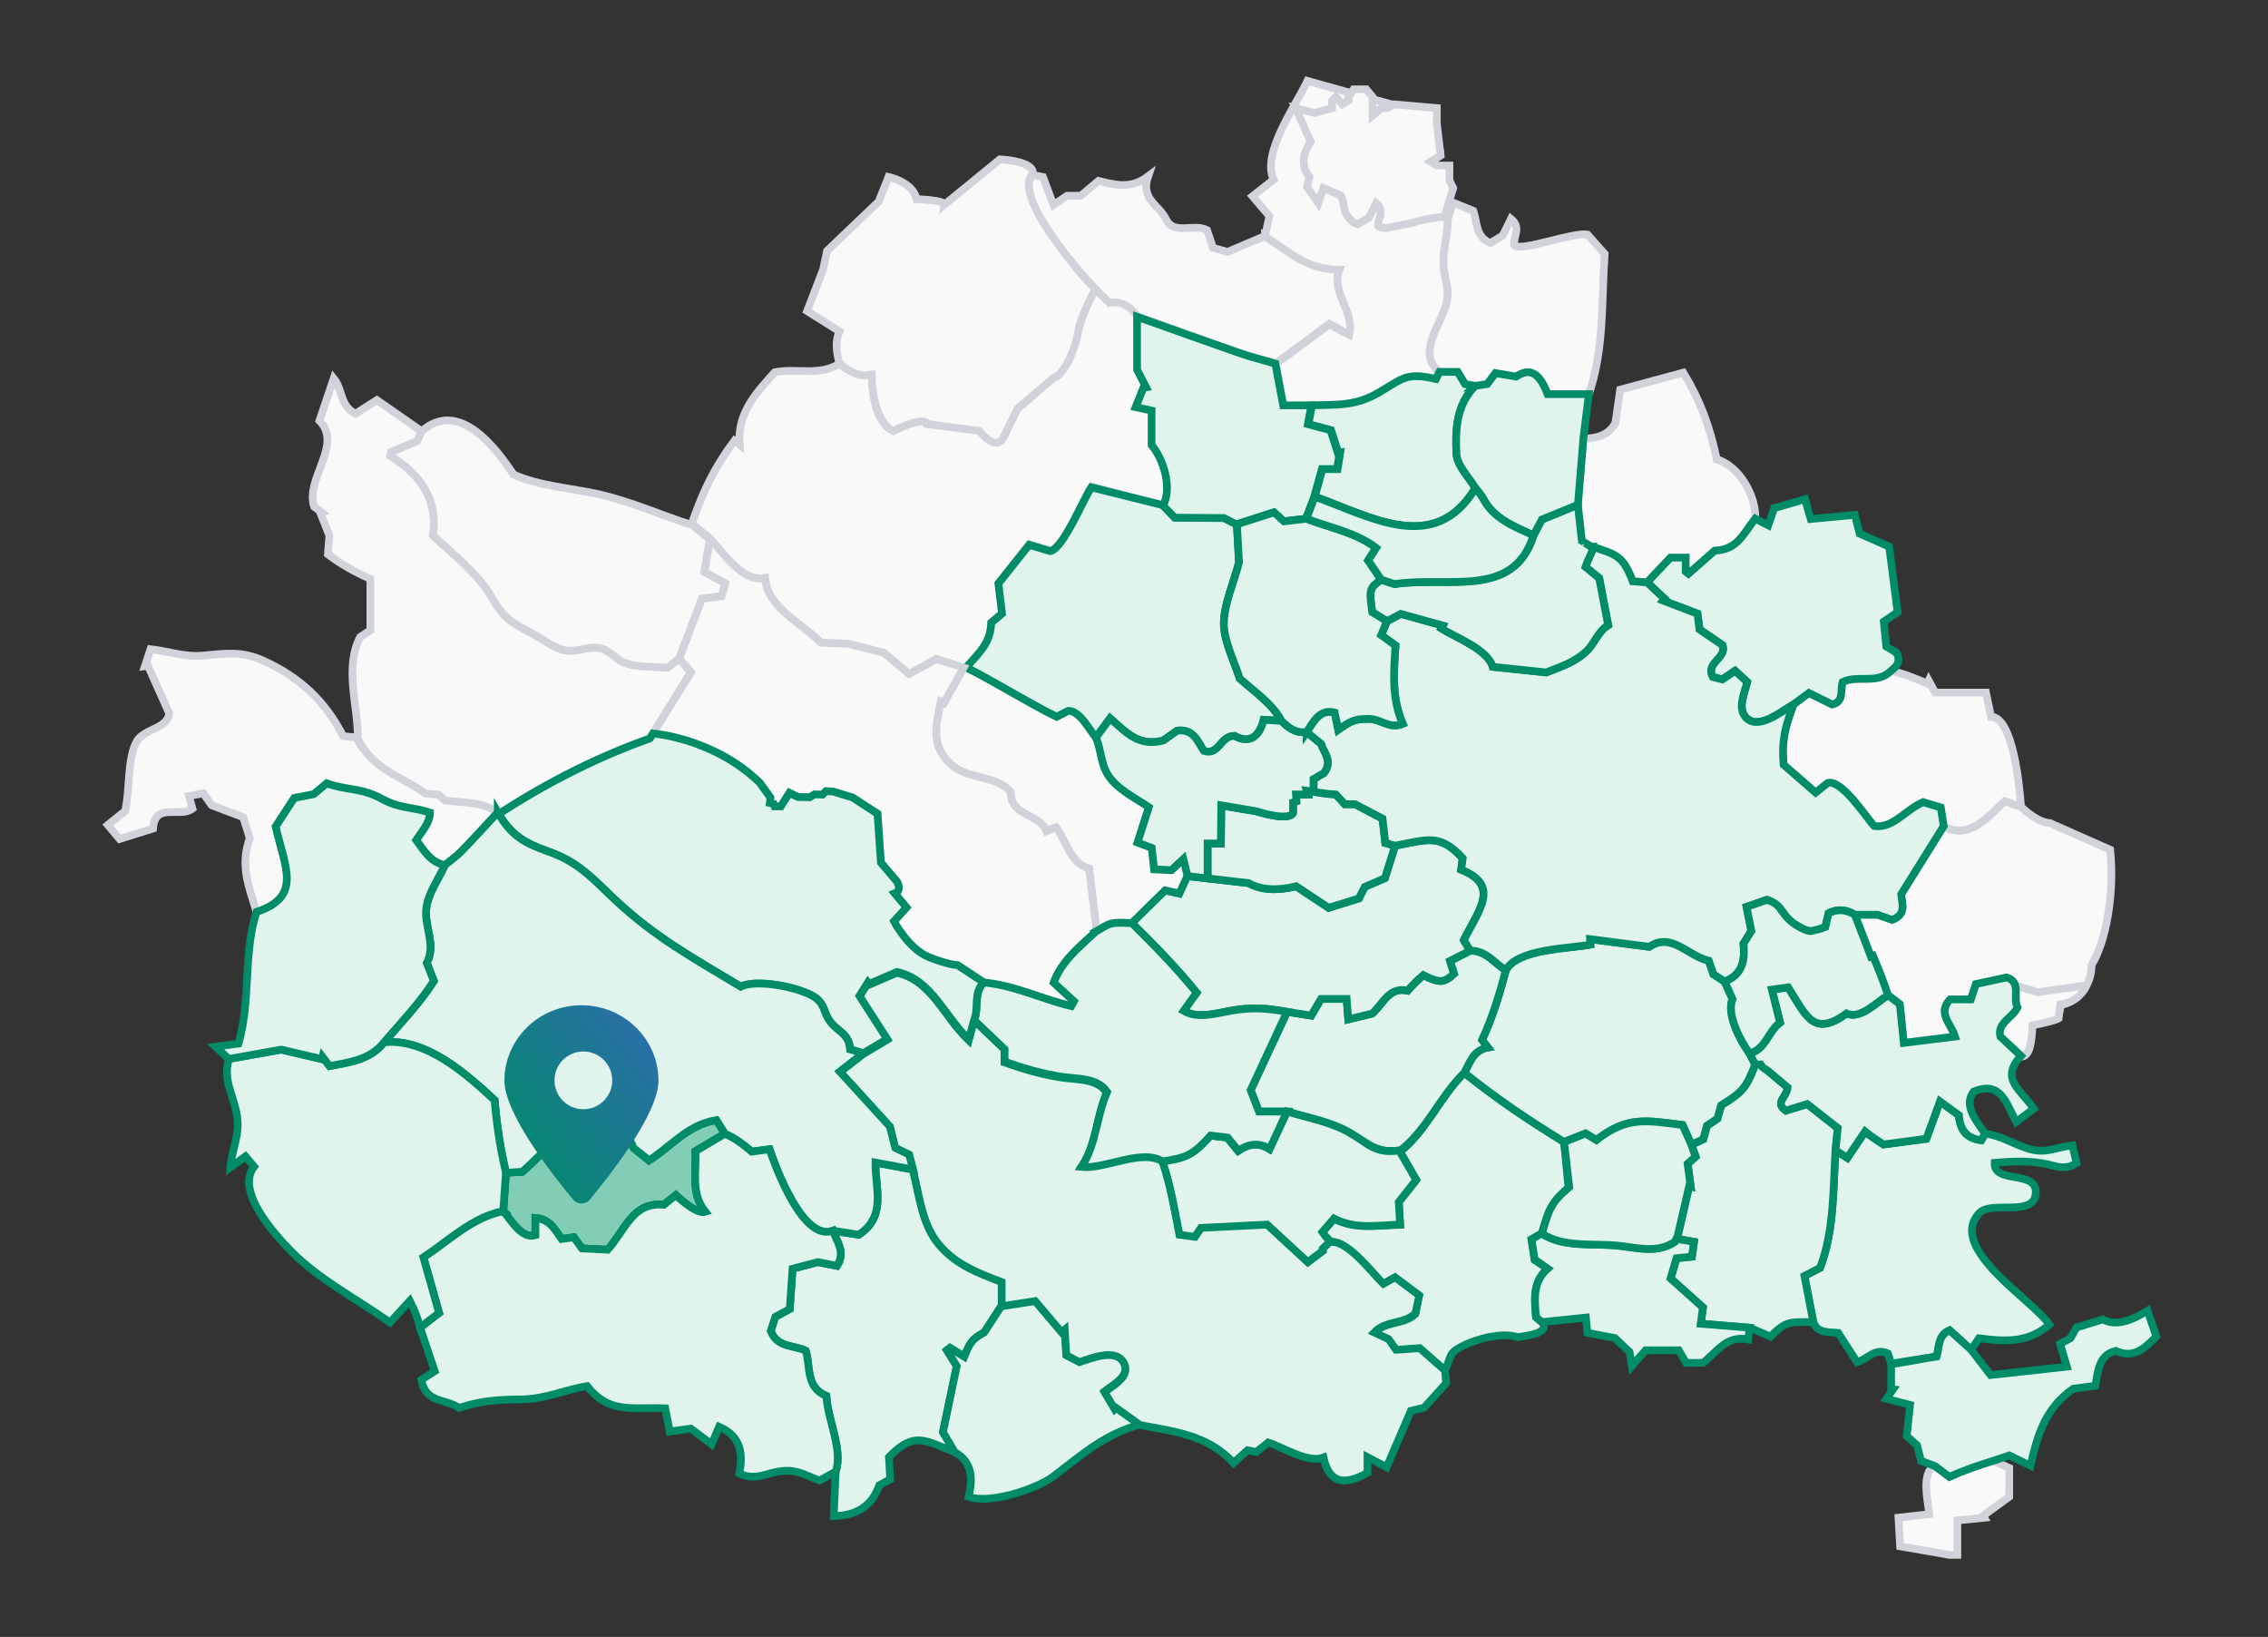 <svg width="589" height="425" viewBox="0 0 589 425" fill="none" xmlns="http://www.w3.org/2000/svg">
<rect x="0" y="0" width="589" height="425" fill="#333333" stroke="none"/>
<path d="M115.541 224.589C111.714 223.862 110.081 220.747 108.096 218.086C109.477 215.942 111.678 213.597 111.678 210.957C107.233 209.476 103.888 209.979 99.284 207.447C93.76 204.404 90.063 205.282 84.862 203.361C83.783 204.261 82.517 205.318 81.467 206.188C79.453 206.577 77.719 206.908 76.432 207.159C74.691 209.835 73.231 212.072 71.605 214.568C73.95 225.157 78.626 232.803 66.627 236.752C64.52 229.861 62.326 224.732 64.865 217.626C64.333 215.928 63.8 214.23 63.16 212.173C60.585 211.202 57.83 210.159 54.996 209.087C54.327 208.145 53.644 207.188 52.788 205.98C51.579 206.203 50.335 206.433 49.069 206.663C49.4 207.893 49.666 208.864 49.968 209.965C46.724 212.432 40.2 208.174 39.754 215.115C36.941 216 34.388 216.806 31.064 217.841C30.338 216.978 29.302 215.748 28 214.187C29.971 212.612 31.417 211.447 32.481 210.598C33.791 205.483 32.971 196.844 35.531 192.457C37.466 189.148 43.465 189.27 43.947 185.22C42.048 180.969 40.236 176.912 38.43 172.862C38.164 172.898 37.898 172.927 37.632 172.963C38.063 171.647 38.495 170.338 39.085 168.554C44.055 169.093 47.745 170.676 52.874 170.194C58.744 169.64 62.844 169.021 68.418 171.553C77.834 175.833 84.466 181.983 89.12 191.14C90.466 191.27 91.516 191.37 92.566 191.478C96.364 199.355 103.586 201.074 110.182 205.685C111.247 205.786 112.311 205.886 113.606 206.009C114.074 206.433 114.671 206.987 115.26 207.519C120.202 208.123 125.36 207.742 129.273 210.922H129.28C126.144 214.281 123.058 217.697 119.85 220.999C118.555 222.33 116.994 223.402 115.555 224.589H115.541Z" fill="#F9F9FA" stroke="#D0D3DA" stroke-width="2" stroke-miterlimit="10"/>
<path d="M373.819 96.571C367.669 91.723 374.337 84.019 375.589 78.732C376.567 74.603 375.099 72.812 374.855 68.791C374.618 64.792 375.984 61.051 375.963 56.973C376.423 55.52 376.891 54.067 377.351 52.606C379.164 53.34 380.789 53.995 382.595 54.721C383.688 57.555 383.069 61.476 387.047 63.094C388.112 62.454 389.205 61.799 390.241 61.181C390.953 59.742 391.622 58.39 392.399 56.822C395.161 59.059 392.96 61.461 393.226 63.648C394.787 65.533 408.591 60.174 412.281 60.907C414.029 62.878 415.683 64.741 416.734 65.921C415.87 78.236 416.676 90.687 412.612 102.347C409.022 102.347 405.44 102.347 401.908 102.347C399.456 95.852 396.657 95.859 393.737 97.787C391.68 97.442 389.989 97.161 388.364 96.888C387.587 97.923 386.954 98.758 386.22 99.729C385.22 99.88 384.17 100.045 383.127 100.204C382.221 100.045 381.314 99.894 380.473 99.751C379.84 98.693 379.3 97.801 378.574 96.585H373.812L373.819 96.571Z" fill="#F9F9FA" stroke="#D0D3DA" stroke-width="2" stroke-miterlimit="10"/>
<path d="M179.683 135.875C182.56 127.596 185.495 121.445 190.724 114.41C191.177 114.763 191.63 115.108 192.084 115.461C191.4 107.225 196.392 102.017 201.19 96.65C206.794 95.521 212.807 97.737 218.029 94.413C219.526 95.55 223.892 98.888 226.489 96.794C226.323 110.008 231.696 111.677 232.02 111.878C240.954 107.62 240.796 110.08 240.796 110.08C240.796 110.08 249.888 111.051 254.333 111.648C256.096 113.001 256.261 114.749 258.973 114.943C261.16 114.425 262.454 108.203 264.361 105.959C269.137 102.232 268.626 101.981 273.697 98.024C276.848 97.161 279.639 88.767 280.178 85.379C281.718 79.445 284.494 75.057 284.494 75.057L288.033 78.545C288.033 78.545 291.889 76.855 295.521 82.005V95.766C296.097 96.888 296.989 98.621 297.881 100.355C297.629 100.413 297.377 100.47 297.126 100.528C296.507 102.081 295.888 103.628 295.147 105.477C296.823 105.836 297.83 106.052 299.291 106.369V115.324C302.916 119.669 304.448 127.552 302.125 131.207C295.68 129.602 289.12 127.725 283.509 126.322C281.416 129.372 276.237 142.226 272.849 142.888C271.165 142.392 269.367 141.852 267.353 141.255C264.505 144.83 261.785 148.254 259.361 151.297C259.735 154.354 260.038 156.807 260.318 159.094C259.167 160.073 258.362 160.756 257.506 161.483C257.326 166.913 254.204 169.517 250.924 173.294C250.636 173.308 250.356 173.323 250.068 173.337C247.514 172.517 244.961 171.69 243.155 171.114C240.213 172.733 238.113 173.891 236.106 174.999C233.61 172.927 231.653 171.301 229.467 169.489C227.251 168.928 224.647 168.273 222.043 167.618C221.676 167.526 221.11 167.591 220.205 167.139C217.515 166.995 216.749 167.065 213.124 166.87C208.153 161.713 199.37 157.944 198.637 150.06C192.825 151.434 187.523 143.068 183.998 139.536C182.553 138.321 181.114 137.112 179.668 135.896L179.683 135.875Z" fill="#F9F9FA" stroke="#D0D3DA" stroke-width="2" stroke-miterlimit="10"/>
<path d="M226.373 97.212C226.373 97.212 222.921 98.679 218.044 94.392C218.044 94.392 216.317 89.292 218.044 86.041L209.613 80.761L213.778 69.928L214.792 65.123L228.2 52.326L230.74 45.931C230.74 45.931 237.134 47.255 238.048 51.722C238.048 51.722 245.464 51.923 245.255 53.146L259.678 41.364C259.678 41.364 268.612 41.767 268.209 45.018C268.209 45.018 266.957 46.586 267.216 48.37C267.475 50.154 274.474 65.497 284.494 75.057C284.494 75.057 280.653 81.631 279.891 86.551C279.128 91.471 275.826 97.722 273.697 98.024L264.361 105.958L260.814 113.101C260.814 113.101 259.347 117.957 254.333 111.9L240.796 110.08C240.796 110.08 240.601 107.656 232.02 111.878C232.02 111.878 226.683 110.31 226.381 97.212H226.373Z" fill="#F9F9FA" stroke="#D0D3DA" stroke-width="2" stroke-miterlimit="10"/>
<path d="M92.954 191.823C92.954 182.947 89.394 173.459 93.523 165.403C94.249 164.921 95.235 164.273 96.184 163.648V150.304C92.07 148.477 88.775 146.614 85.157 143.938C85.294 142.169 85.423 140.529 85.538 139.032C84.754 137.083 84.028 135.263 83.294 133.436C83.438 133.357 83.582 133.278 83.726 133.199C82.978 132.623 82.229 132.048 81.582 131.544C79.194 124.279 89.142 115.547 82.963 109.231C84.2 105.57 85.38 102.045 86.668 98.226C89.013 101.074 88.308 105.555 92.365 107.397C94.235 106.203 96.206 104.944 97.882 103.872C101.982 106.728 105.737 109.346 109.492 111.965C109.017 113.029 108.542 114.087 108.348 114.54C105.665 115.655 103.615 116.503 101.572 117.359L101.385 118.374C109.276 123.258 113.822 129.811 112.441 139.011C117.8 144.068 123.957 148.693 127.719 155.095C131.028 160.72 132.711 161.59 138.617 164.676C141.192 166.021 143.695 168.215 146.623 168.812C149.932 169.481 153.01 167.503 156.146 168.352C158.463 168.978 159.686 170.92 161.786 171.891C164.987 173.365 169.835 173.013 173.317 173.365C174.316 172.581 175.352 171.776 176.381 170.97C177.215 171.956 178.057 172.948 179.416 174.552C176.223 179.703 172.957 184.968 168.785 191.701C156.046 196.276 142.386 202.879 129.647 211.274C125.734 208.094 120.576 208.475 115.635 207.871C115.052 207.339 114.448 206.785 113.98 206.361C112.685 206.238 111.621 206.138 110.556 206.037C103.96 201.426 96.738 199.707 92.94 191.83L92.954 191.823Z" fill="#F9F9FA" stroke="#D0D3DA" stroke-width="2" stroke-miterlimit="10"/>
<path d="M176.395 170.971C175.367 171.776 174.331 172.582 173.331 173.366C169.857 173.014 165.001 173.366 161.8 171.892C159.7 170.92 158.47 168.985 156.161 168.352C153.025 167.504 149.946 169.489 146.637 168.813C143.71 168.216 141.206 166.022 138.631 164.677C132.726 161.591 131.042 160.721 127.734 155.095C123.964 148.694 117.807 144.068 112.455 139.012C113.836 129.811 109.29 123.258 101.399 118.374L101.586 117.36C103.629 116.511 105.679 115.662 108.362 114.54C108.564 114.087 109.039 113.03 109.506 111.965C119.066 103.535 128.676 116.101 133.351 123.187C140.293 126.28 148.27 126.69 155.586 128.344C163.757 130.193 171.972 133.868 179.999 136.429C181.445 137.645 182.884 138.853 184.33 140.069C183.876 142.745 183.43 145.421 182.912 148.478C184.725 149.463 186.43 150.391 188.365 151.441C188.034 152.592 187.717 153.671 187.408 154.757C185.38 155.038 183.639 155.275 182.279 155.462C180.229 160.864 178.316 165.907 176.403 170.956L176.395 170.971Z" fill="#F9F9FA" stroke="#D0D3DA" stroke-width="2" stroke-miterlimit="10"/>
<path d="M251.01 173.366C258.937 177.351 266.454 182.177 274.409 186.083C275.481 185.522 276.517 184.983 277.61 184.414C280.567 184.35 283.106 189.399 284.775 191.356C286.177 194.643 285.99 198.11 287.947 201.153C290.292 204.8 295.003 207.051 298.506 209.439C297.622 212.194 296.593 215.41 295.564 218.625C297.32 219.287 298.399 219.69 299.269 220.021C299.485 221.984 299.665 223.682 299.873 225.581C301.787 225.674 303.182 225.746 304.362 225.804C305.326 224.905 306.059 224.221 307.476 222.898C307.944 224.826 308.253 226.077 308.555 227.336C307.843 228.89 307.131 230.436 306.455 231.904C304.858 231.544 303.837 231.321 302.743 231.077C299.837 233.932 296.974 236.738 294.119 239.543C292.356 239.55 290.536 239.291 288.853 239.651C287.415 239.96 286.127 240.996 284.768 241.708C284.142 236.457 283.516 231.206 282.833 225.495C277.805 224.078 277.157 218.668 274.251 214.791C273.453 215.115 272.719 215.41 271.762 215.798C270.014 211.202 262.397 212.051 262.483 205.706C259.383 201.434 251.542 202.325 247.457 198.894C241.601 193.981 242.903 188.874 244.284 182.134C244.558 182.264 244.831 182.4 245.104 182.53C246.788 179.487 248.478 176.452 250.161 173.409C250.449 173.395 250.729 173.38 251.017 173.366H251.01Z" fill="#F9F9FA" stroke="#D0D3DA" stroke-width="2" stroke-miterlimit="10"/>
<path d="M328.509 61.246C335.587 65.706 339.364 69.87 347.859 69.87C345.564 76.049 351.923 80.531 350.377 86.825C348.391 85.76 346.773 84.89 345.248 84.077C340.464 87.616 335.904 90.975 331.351 94.341C328.265 93.45 325.136 92.687 322.1 91.637C313.195 88.544 304.326 85.336 295.442 82.178C293.558 79.574 291.155 78.056 288.263 78.639C283.365 74.618 262.814 51.679 268.087 45.414C269.101 45.615 270.115 45.816 270.87 45.967C271.834 48.55 272.654 50.729 273.589 53.233C275.021 52.254 275.985 51.593 277.114 50.823H280.696C282.106 49.636 283.645 48.334 285.271 46.967C289.393 47.895 293.5 49.305 298.154 45.795C296.118 51.715 301.118 53.348 302.729 56.764C304.844 61.26 309.829 57.894 313.468 59.735C313.9 61.016 314.425 62.555 315.022 64.332C316.461 64.749 317.921 65.166 318.77 65.411C322.409 63.857 325.459 62.562 328.509 61.267V61.246Z" fill="#F9F9FA" stroke="#D0D3DA" stroke-width="2" stroke-miterlimit="10"/>
<path d="M328.502 61.383C328.854 59.771 329.214 58.16 329.667 56.11C328.38 54.592 326.876 52.823 325.279 50.945C327.164 49.463 328.811 48.169 330.76 46.636C327.524 39.76 336.63 27.258 339.543 21C349.65 23.827 359.54 26.589 369.582 29.394C371.028 32.653 372.517 35.991 373.97 39.264C371.189 43.018 370.975 46.368 373.33 49.312C373.215 50.168 373.078 51.197 372.97 51.967C374.042 53.786 375.006 55.419 375.97 57.059C375.991 61.138 374.624 64.878 374.862 68.878C375.099 72.899 376.574 74.69 375.596 78.819C374.337 84.106 367.676 91.81 373.826 96.658C373.531 97.269 373.236 97.874 372.927 98.499C365.331 96.758 364.568 98.176 358.217 101.938C352.131 105.541 347.42 105.117 340.716 105.333H333.393C332.616 101.19 331.983 97.838 331.35 94.486C335.904 91.119 340.464 87.753 345.248 84.221C346.773 85.041 348.398 85.911 350.376 86.969C351.923 80.675 345.571 76.193 347.859 70.014C339.364 70.014 335.587 65.849 328.509 61.39L328.502 61.383Z" fill="#F9F9FA" stroke="#D0D3DA" stroke-width="2" stroke-miterlimit="10"/>
<path d="M517.733 379.249C519.114 379.889 520.495 380.529 521.797 381.133V388.607C519.301 390.42 517.165 391.98 515.021 393.534C515.122 393.707 515.215 393.879 515.316 394.059C513.223 394.268 511.137 394.477 508.331 394.757V403.691H506.173C501.944 402.921 497.7 402.202 493.456 401.483C493.305 398.764 493.182 396.577 493.039 394.038C495.65 393.743 497.944 393.484 500.987 393.139C500.836 390.29 498.692 382.039 502.526 380.651C503.663 381.507 504.792 382.37 506.224 383.449C510.014 381.759 513.762 380.471 517.733 379.256V379.249Z" fill="#F9F9FA" stroke="#D0D3DA" stroke-width="2" stroke-miterlimit="10"/>
<path d="M491.118 354.051C490.809 353.073 490.5 352.087 490.291 351.411C486.838 349.836 485.177 352.857 482.271 353.655C480.667 351.166 479.027 348.62 477.379 346.067C474.883 345.772 472.085 346.297 470.913 343.276C470.165 339.355 469.409 335.442 468.611 331.277C469.783 330.673 471.028 330.033 472.675 329.184C476.358 319.401 476.02 309.072 476.674 298.671C477.552 299.232 478.422 299.786 479.746 300.634C481.336 298.275 482.846 296.024 484.357 293.779C485.867 295.045 487.493 296.067 489.133 297.153C492.981 296.635 496.801 296.124 500.268 295.664C501.57 292.103 502.591 289.305 503.807 285.982C505.951 287.536 507.353 288.564 508.727 289.557C508.979 293.269 510.626 295.57 514.539 296.045C514.841 295.506 515.172 294.916 515.51 294.326C519.812 294.866 522.531 296.916 526.624 298.196C531.486 299.707 533.558 297.865 538.205 297.39C538.579 298.966 538.953 300.527 539.298 301.994C535.817 304.123 533.903 302.562 530.386 302.023C526.099 301.368 522.358 301.541 518.014 301.908C517.704 307.655 529.58 303.454 528.645 310.187C527.847 315.92 517.122 311.734 514.086 314.899C505.339 324.005 528.422 337.902 532.22 343.909C526.674 348.807 520.481 348.296 513.935 347.469C513.338 348.347 512.611 349.404 511.892 350.462C510.058 348.8 508.224 347.138 506.303 345.405C503.181 346.7 503.62 349.994 502.944 352.202C498.765 352.857 494.931 353.461 491.097 354.058L491.118 354.051Z" fill="#E0F3ED" stroke="#008C66" stroke-width="2" stroke-miterlimit="10"/>
<path d="M217.001 382.112C219.015 376.616 214.872 368.409 214.598 362.438C209.167 360.165 210.541 354.994 209.254 350.714C206.319 349.196 201.924 350.095 200.147 345.585C200.457 344.635 200.888 343.29 201.327 341.909C202.427 341.312 203.463 340.751 205.089 339.866C205.312 336.672 205.556 333.169 205.815 329.407C208.204 328.782 210.484 328.185 212.404 327.681C214.347 328.062 215.9 328.372 217.36 328.659C219.705 324.955 217.224 322.351 216.303 319.524C218.605 319.884 220.907 320.243 222.993 320.574C230.315 315.834 227.265 308.547 227.352 301.836C230.905 302.498 234.013 303.08 237.127 303.656C238.854 310.461 239.472 317.87 244.04 323.135C248.478 328.256 254.003 330.299 260.16 332.659V338.938C258.764 341.082 257.369 343.225 255.592 345.959C252.327 347.736 251.83 348.793 250.428 352.239C249.154 351.454 247.931 350.706 246.716 349.958C246.457 350.16 246.191 350.361 245.932 350.562C246.91 352.138 247.881 353.706 248.478 354.663C247.198 360.806 246.025 366.431 244.903 371.826C246.018 373.739 246.982 375.372 247.939 377.012C240.22 374.041 237.48 371.48 230.869 378.307C230.963 380.026 231.071 382.004 231.186 384.083C230.172 384.629 229.251 385.126 228.359 385.608C226.503 390.83 222.827 393.434 216.519 393.664C216.692 389.794 216.857 385.953 217.022 382.105L217.001 382.112Z" fill="#E0F3ED" stroke="#008C66" stroke-width="2" stroke-miterlimit="10"/>
<path d="M524.861 209.468C527.329 211.813 530.069 213.604 532.335 213.683C538.334 216.345 543.233 218.517 548.016 220.632C549.153 231.623 547.088 244.182 543.19 250.548C543.19 255.634 539.91 259.95 535.248 260.935C534.997 261.942 534.738 262.964 534.414 264.251C531.76 265.294 530.314 265.647 527.638 266.064C527.415 267.848 527.89 274.602 524.84 274.149C523.128 272.538 521.416 270.934 519.495 269.135C518.625 265.589 522.567 264.381 523.955 261.568C522.603 259.072 525.128 254.879 521.063 253.785C518.057 254.44 515.654 254.965 513.137 255.512C512.741 256.713 512.309 258.029 511.827 259.489H506.411C503.124 263.086 506.598 265.625 507.735 269.135C503.124 269.704 498.93 270.229 494.427 270.783C494.082 267.395 493.765 264.309 493.399 260.734C492.758 260.245 491.55 259.317 490.334 258.389C489.191 254.893 487.86 251.555 486.421 248.167L485.896 248.354C484.501 244.736 483.105 241.125 481.717 237.507H487.622C488.529 237.831 490.082 238.377 491.377 238.831C495.269 237.385 493.924 234.507 493.744 232.191C497.491 226.185 501.138 220.344 504.785 214.503C511.31 218.258 516.33 211.971 520.632 208.008C522.229 208.562 522.902 208.759 524.218 209.212L524.861 209.468Z" fill="#F9F9FA" stroke="#D0D3DA" stroke-width="2" stroke-miterlimit="10"/>
<path d="M529.194 257.619L523.313 255.81L523.765 261.691C519.422 266.034 518.94 268.326 519.241 268.929L525.123 274.358C527.385 273.906 527.686 269.231 527.837 266.215C531.456 265.491 533.869 264.858 534.623 264.405L535.075 260.786C539.147 260.334 541.409 257.167 541.861 255.81L529.194 257.619Z" fill="#F9F9FA" stroke="#D0D3DA" stroke-width="2" stroke-miterlimit="10"/>
<path d="M375.143 355.936C372.942 354.001 370.748 352.073 368.597 350.181C366.439 350.332 364.547 350.462 362.461 350.613C361.828 349.714 361.166 348.771 360.512 347.844C359.447 347.347 358.404 346.865 356.786 346.11C359.886 342.887 364.418 344.046 367.482 341.204C367.727 340.046 368.036 338.557 368.468 336.478C366.367 334.91 364.195 333.285 362.188 331.788C360.591 332.673 359.677 333.184 359.167 333.464C356.347 330.853 349.506 321.171 345.018 322.603C344.543 321.682 343.946 320.912 343.421 319.891C344.493 318.646 345.392 317.596 346.428 316.395C352.11 319.308 357.771 318.093 363.598 317.963C363.461 315.647 363.368 314 363.252 312.086C364.698 310.266 366.223 308.331 367.791 306.353C366.41 303.944 365 301.491 363.591 299.031C370.489 293.629 374.028 284.608 380.286 278.523C388.601 285.234 397.089 290.91 406.181 296.506C406.642 300.505 406.958 304.872 407.383 308.576C402.376 312.719 402.218 314.381 400.42 320.243C399.528 320.747 398.629 321.401 397.751 321.891C398.06 323.869 398.312 325.502 398.571 327.156C399.592 327.875 400.528 328.379 401.945 329.379C397.931 332.918 398.557 337.421 398.909 341.952C399.348 342.334 399.894 342.801 400.434 343.269C402.901 346.311 395.722 346.887 394.183 347.175C390.047 345.851 383.573 347.577 379.897 349.44C375.812 351.519 377.135 352.102 375.143 355.929V355.936Z" fill="#E0F3ED" stroke="#008C66" stroke-width="2" stroke-miterlimit="10"/>
<path d="M476.681 298.671C476.027 309.073 476.365 319.402 472.682 329.185C471.028 330.033 469.783 330.674 468.618 331.278C469.416 335.443 470.164 339.363 470.92 343.276C465.352 343.276 463.906 342.708 459.813 347.045C457.699 346.132 456.066 345.427 454.433 344.722C450.247 344.384 446.067 344.046 441.694 343.693C441.967 341.629 442.133 340.377 442.255 339.457C439.356 336.86 436.716 334.493 433.853 331.933C434.342 330.285 434.868 328.494 435.4 326.689C436.709 326.552 437.86 326.437 439.399 326.271C439.557 325.149 439.716 324.078 439.946 322.43C438.291 322.143 436.989 321.92 435.688 321.689C435.688 321.452 435.688 321.207 435.688 320.97C436.687 316.633 437.694 312.302 438.694 307.965C438.824 307.994 438.946 308.022 439.076 308.051C438.809 306.059 438.543 304.066 438.284 302.146C439.054 301.462 439.651 300.93 440.356 300.297C439.982 299.225 439.629 298.225 439.284 297.225C440.342 296.722 441.399 296.226 442.348 295.772C442.722 294.384 443.032 293.262 443.305 292.255C444.334 291.564 445.211 290.982 446.01 290.449C446.369 289.176 446.686 288.054 447.002 286.961C452.52 283.558 453.519 282.451 455.836 276.365C456.318 276.365 456.799 276.365 457.274 276.365C457.512 276.603 457.749 276.84 457.986 277.077C460.202 278.926 462.41 280.775 464.28 282.343C464.072 284.86 460.799 286.27 463.798 288.363C465.661 287.795 467.568 287.213 469.366 286.666C472.013 288.745 474.509 290.708 477.293 292.888C477.106 294.708 476.904 296.686 476.703 298.671H476.681Z" fill="#E0F3ED" stroke="#008C66" stroke-width="2" stroke-miterlimit="10"/>
<path d="M465.82 182.875C467.143 181.89 468.474 180.912 469.776 179.94C471.725 180.904 473.696 181.883 475.811 182.926C478.983 182.228 477.868 179.221 478.537 177.085C482.529 175.15 487.557 177.79 491.082 174.179C494.513 174.934 497.333 176.128 500.563 177.473C500.671 177.229 500.786 176.977 500.894 176.732C501.584 178.013 502.282 179.293 502.562 179.818H515.762C516.186 181.847 516.575 183.724 517.071 186.091C522.934 186.148 524.559 205.174 524.861 209.461C523.538 209.008 522.221 208.548 520.625 208.001C516.323 211.972 511.309 218.251 504.778 214.496C504.526 212.878 504.274 211.26 504.023 209.655C502.152 209.087 500.584 208.612 499.441 208.267C494.707 210.332 491.701 215.137 486.745 214.468C484.608 212.209 478.314 202.261 474.639 203.297C473.567 204.153 472.581 204.944 471.524 205.786C468.582 203.232 465.906 200.901 463.201 198.549C462.669 192.162 463.561 188.867 465.813 182.875H465.82Z" fill="#F9F9FA" stroke="#D0D3DA" stroke-width="2" stroke-miterlimit="10"/>
<path d="M455.85 134.652C452.642 138.709 451.253 142.73 445.312 142.982C443.125 144.902 440.802 146.938 438.478 148.974C438.241 148.787 438.011 148.6 437.773 148.42V144.773H433.832C431.825 146.902 429.796 149.046 427.761 151.196C426.502 151.103 425.243 151.009 424.034 150.923C421.402 144.205 419.87 144.046 413.475 141.917C412.453 141.335 411.439 140.752 410.821 140.4C410.439 136.954 410.108 134.012 409.778 131.063C410.252 125.337 410.734 119.611 411.209 113.893C414.554 113.792 417.661 113.188 419.51 109.807C419.934 106.894 420.38 103.844 420.769 101.175C426.646 99.585 432.076 98.118 437.162 96.744C441.651 104.132 444.031 110.807 445.837 119.252C451.786 121.028 456.08 128.84 455.857 134.645L455.85 134.652Z" fill="#F9F9FA" stroke="#D0D3DA" stroke-width="2" stroke-miterlimit="10"/>
<path d="M247.924 377.019C246.967 375.379 246.011 373.739 244.888 371.833C246.011 366.438 247.183 360.813 248.463 354.67C247.874 353.713 246.895 352.145 245.917 350.57C246.176 350.368 246.442 350.167 246.701 349.965C247.924 350.713 249.14 351.461 250.413 352.246C251.815 348.793 252.312 347.735 255.577 345.966C257.354 343.232 258.75 341.089 260.145 338.945C263.13 338.485 266.108 338.032 268.849 337.607C271.417 340.643 273.575 343.197 275.733 345.743C275.999 345.513 276.265 345.283 276.531 345.052C276.661 347.182 276.79 349.318 276.934 351.663C278.236 352.346 279.473 352.994 280.344 353.454C283.142 352.591 289.99 349.534 291.997 353.914C293.536 357.266 289.105 359.475 286.868 361.237C287.954 363.064 288.724 364.359 289.493 365.654C289.608 365.539 289.716 365.423 289.831 365.308L296.104 369.804C286.443 372.638 281.315 377.465 273.596 383.298C269.108 386.694 256.995 390.571 251.564 388.629C252.628 383.967 252.643 379.644 247.917 377.019H247.924Z" fill="#E0F3ED" stroke="#008C66" stroke-width="2" stroke-miterlimit="10"/>
<path d="M492.55 353.981C496.384 353.376 498.786 352.85 502.965 352.195C503.634 349.98 503.196 346.693 506.325 345.398C508.245 347.139 510.079 348.793 511.914 350.455C513.568 352.598 515.215 354.749 516.956 357.001C523.243 356.31 529.81 355.598 536.759 354.835C536.176 352.879 535.622 350.987 535.004 348.894C535.881 348.419 536.68 347.995 537.701 347.448C538.162 346.628 538.737 345.599 539.262 344.671C541.406 344.002 543.405 343.384 546.067 342.557C549.656 344.434 553.512 342.837 557.727 340.305C558.554 342.744 559.252 344.801 560 347.009C556.957 350.124 554.015 352.828 549.491 350.735C544.995 351.778 544.887 356.022 544.146 359.813C541.47 360.158 539.478 360.417 538.442 360.554C531.04 365.668 529.062 372.876 527.321 380.565C525.235 379.551 523.559 378.745 521.797 377.882C520.43 378.343 519.085 378.796 517.733 379.249C513.762 380.472 510.015 381.759 506.224 383.443C504.792 382.364 503.663 381.5 502.527 380.644C501.426 380.234 500.318 379.832 498.887 379.299C498.585 378.12 498.247 376.775 497.858 375.25C497.103 374.573 496.24 373.797 495.182 372.847C495.463 370.229 495.743 367.546 496.038 364.769C494.132 364.273 492.183 363.769 489.917 363.179C490.608 362.18 491.118 361.453 491.622 360.719C491.456 360.698 491.291 360.669 491.125 360.647V354.044L492.55 353.981Z" fill="#E0F3ED" stroke="#008C66" stroke-width="2" stroke-miterlimit="10"/>
<path d="M435.673 321.682C436.975 321.905 438.277 322.135 439.932 322.423C439.694 324.07 439.543 325.142 439.385 326.264C437.846 326.422 436.695 326.544 435.386 326.681C434.853 328.487 434.328 330.27 433.839 331.925C436.702 334.486 439.342 336.852 442.241 339.449C442.118 340.37 441.953 341.621 441.68 343.686C446.053 344.038 450.239 344.376 454.419 344.714C454.296 345.642 454.174 346.563 454.016 347.75C448.268 346.592 445.737 351.21 442.277 353.857H437.903C437.205 352.677 436.45 351.39 435.968 350.577H427.358C426.639 351.397 425.495 352.713 423.776 354.677C423.445 352.663 423.287 351.663 423.179 350.994C421.884 349.771 420.762 348.714 419.388 347.419C417.374 347.031 414.928 346.556 412.238 346.038C412.13 344.923 412.022 343.786 411.857 342.089C408.008 342.484 404.21 342.88 400.412 343.276C399.873 342.808 399.333 342.341 398.887 341.959C398.542 337.428 397.916 332.925 401.923 329.386C400.499 328.386 399.564 327.724 398.549 327.005C398.29 325.35 398.039 323.717 397.729 321.739C398.614 321.243 399.506 320.747 400.398 320.243C405.822 323.919 413.626 322.79 419.827 323.379C425.02 323.869 430.235 325.573 434.925 322.408C435.163 322.171 435.407 321.926 435.644 321.689L435.673 321.682Z" fill="#E0F3ED" stroke="#008C66" stroke-width="2" stroke-miterlimit="10"/>
<path d="M345.01 324.523C345.032 324.063 345.061 323.61 345.082 323.149C345.068 323.862 345.054 324.566 345.039 325.279C345.032 325.027 345.018 324.775 345.01 324.523Z" fill="#E0F3ED" stroke="white" stroke-width="2" stroke-miterlimit="10"/>
<path d="M345.011 324.523L345.039 325.279C344.55 325.041 344.068 324.797 343.579 324.559C343.593 324.315 343.608 324.07 343.622 323.818C344.083 324.056 344.543 324.286 345.011 324.523Z" fill="#DFDFDF" stroke="white" stroke-width="2" stroke-miterlimit="10"/>
<path d="M131.409 304.483C132.761 304.403 134.106 304.324 135.624 304.231C142.249 298.548 151.104 286.852 160.951 289.542C162.145 292.391 163.246 295.016 164.505 298.016C165.577 298.872 166.958 299.987 168.555 301.267C174.18 297.743 178.46 292.067 186.041 290.794C186.717 291.866 187.494 293.11 188.271 294.347C185.811 295.8 183.358 297.253 180.589 298.894C180.912 304.288 179.301 309.798 183.171 314.625C181.694 315.085 179.138 313.644 175.503 310.302C174.561 311.057 173.583 311.841 172.389 312.805C164.318 311.928 162.304 319.531 157.801 324.472C155.751 324.372 153.514 324.257 151.126 324.134C150.457 323.206 149.773 322.264 149.025 321.236C147.953 321.387 146.932 321.538 145.853 321.689C144.127 319.272 142.767 316.502 139.041 316.229V320.71C135.423 321.797 132.668 316.682 130.69 314.431C130.927 311.115 131.157 307.791 131.395 304.475L131.409 304.483Z" fill="#82CDB6" stroke="#006647" stroke-width="2" stroke-miterlimit="10"/>
<path d="M447.901 254.85C448.491 256.167 449.088 257.476 449.952 259.389C448.311 263.353 452.009 270.294 454.375 273.488C454.857 274.445 455.339 275.408 455.821 276.365C453.505 282.443 452.512 283.558 446.988 286.961C446.679 288.054 446.362 289.176 445.995 290.449C445.19 290.989 444.319 291.572 443.291 292.255C443.017 293.255 442.715 294.384 442.334 295.772C441.384 296.226 440.327 296.729 439.27 297.225C438.5 295.513 437.738 293.801 436.968 292.089C427.43 290.874 422.553 289.773 414.583 296.003C413.187 295.154 412.202 294.557 411.77 294.291C409.562 295.161 407.871 295.83 406.181 296.499C397.089 290.903 388.594 285.227 380.286 278.516C381.746 275.89 382.516 272.675 386.4 271.963C385.645 270.985 385.098 270.287 384.889 270.014C387.63 264.043 389.385 258.267 391.075 251.908C394.104 246.269 407.368 246.341 413.022 245.24L412.943 243.823C417.848 244.463 422.747 245.096 428.3 245.816C434.069 241.895 438.32 248.189 443.765 249.434C444.161 250.57 444.542 251.685 444.988 252.973C445.902 253.556 446.902 254.196 447.901 254.836V254.85Z" fill="#E0F3ED" stroke="#008C66" stroke-width="2" stroke-miterlimit="10"/>
<path d="M391.075 251.915C389.385 258.274 387.63 264.05 384.889 270.02C385.098 270.294 385.645 270.992 386.4 271.97C382.516 272.682 381.753 275.897 380.286 278.523C374.028 284.601 370.64 293.262 363.741 298.664C357.289 299.592 355.318 296.793 350.197 293.923C345.384 291.226 339.479 290.183 334.249 288.593H326.934C326.157 286.579 325.524 284.961 324.783 283.04C327.862 276.422 331.056 269.56 334.249 262.698C336.184 263.007 338.112 263.309 340.536 263.69C341.241 262.489 342.119 260.993 343.083 259.36H349.744C349.895 261.288 350.01 262.763 350.161 264.662C352.484 264.1 354.527 263.604 356.368 263.165C359.289 260.554 360.713 256.123 365.576 257.209C366.834 255.771 368.194 254.426 369.647 253.181C373.819 255.289 375.056 255.231 377.61 252.829C377.293 251.829 376.962 250.764 376.567 249.506C378.437 248.556 380.135 247.693 381.825 246.837C385.904 246.722 388.083 250.081 391.09 251.922L391.075 251.915Z" fill="#E0F3ED" stroke="#008C66" stroke-width="2" stroke-miterlimit="10"/>
<path d="M406.181 296.506C407.871 295.837 409.562 295.168 411.77 294.298C412.202 294.557 413.194 295.161 414.583 296.01C422.546 289.78 427.423 290.874 436.968 292.097C437.738 293.808 438.5 295.52 439.27 297.232C439.622 298.232 439.967 299.239 440.341 300.304C439.637 300.93 439.04 301.462 438.27 302.153C438.529 304.073 438.795 306.066 439.061 308.058C438.932 308.029 438.809 308.001 438.68 307.972C437.68 312.309 436.673 316.64 435.673 320.977C435.436 321.459 435.191 321.934 434.954 322.416C430.264 325.581 425.049 323.876 419.855 323.387C413.655 322.804 405.85 323.934 400.427 320.251C402.225 314.388 402.534 312.367 407.533 308.216C407.102 304.512 406.641 300.513 406.181 296.513V296.506Z" fill="#E0F3ED" stroke="#008C66" stroke-width="2" stroke-miterlimit="10"/>
<path d="M308.397 227.466C313.288 228.027 318.18 228.588 324.222 229.279C327.411 231.062 331.54 231.341 336.609 230.113C339.169 231.803 342.032 233.702 345.039 235.695C347.478 234.94 350.089 234.134 352.916 233.256C353.369 232.35 353.887 231.307 354.397 230.286C356.095 229.545 357.728 228.84 359.656 228.005C360.519 225.258 361.404 222.423 362.288 219.582C370.711 218.007 373.884 216.331 379.847 222.798C379.76 223.481 379.631 224.495 379.466 225.79C389.68 229.919 384.12 236.126 380.149 244.097C380.832 245.233 381.321 246.031 381.803 246.83C380.113 247.693 378.415 248.549 376.545 249.499C376.941 250.757 377.279 251.822 377.588 252.822C375.035 255.224 373.805 255.282 369.625 253.174C368.172 254.419 366.82 255.764 365.554 257.202C360.691 256.116 359.274 260.547 356.347 263.158C354.505 263.604 352.462 264.094 350.139 264.655C349.988 262.756 349.873 261.281 349.722 259.353H343.061C342.097 260.993 341.219 262.482 340.515 263.684C338.098 263.302 336.163 262.993 334.228 262.691C328.552 261.713 325.128 261.446 319.554 262.425C315.705 263.101 311.044 264.568 307.368 262.439C308.411 260.979 309.354 259.67 310.749 257.72C305.455 251.261 299.887 245.521 293.939 239.666C296.794 236.86 299.657 234.055 302.563 231.199C303.65 231.444 304.678 231.674 306.275 232.026C306.944 230.566 307.656 229.012 308.375 227.459L308.397 227.466Z" fill="#E0F3ED" stroke="#008C66" stroke-width="2" stroke-miterlimit="10"/>
<path d="M375.272 355.778C375.373 356.842 375.473 357.907 375.588 359.115C373.783 361.115 371.97 363.129 369.848 365.488C369.143 365.654 368 365.927 366.41 366.301C364.417 370.926 362.331 375.76 360.102 380.939C358.195 379.939 356.778 379.191 355.138 378.328V382.407C348.693 385.982 345.089 384.766 343.716 378.429C339.695 379.983 333.235 375.76 329.351 374.53C328.085 375.544 327.258 376.206 326.279 376.983C325.625 376.854 324.833 376.703 323.992 376.544C322.834 377.587 321.69 378.609 320.345 379.817C313.778 372.588 304.8 371.639 296.09 370.006L289.817 365.51C289.702 365.625 289.594 365.74 289.479 365.855C288.709 364.56 287.94 363.266 286.853 361.439C289.091 359.676 293.522 357.468 291.982 354.116C289.975 349.735 283.135 352.8 280.329 353.656C279.466 353.202 278.222 352.548 276.92 351.865C276.776 349.52 276.646 347.39 276.517 345.254C276.251 345.484 275.985 345.714 275.718 345.945C273.561 343.398 271.41 340.852 268.835 337.809C266.094 338.233 263.116 338.687 260.131 339.147V332.867C253.973 330.508 248.442 328.465 244.011 323.344C239.45 318.078 238.825 310.669 237.098 303.864C236.746 302.512 236.386 301.153 236.077 299.98C234.689 299.297 233.631 298.779 232.466 298.211C231.941 296.153 231.423 294.096 231.056 292.665C226.51 287.673 222.388 283.155 218.065 278.415C220.446 276.559 222.295 275.128 224.136 273.696C226.208 272.459 228.279 271.229 230.351 269.985C227.74 265.92 225.481 262.403 223.158 258.792C224.028 257.404 224.697 256.332 225.366 255.267C225.481 255.404 225.589 255.534 225.704 255.67C227.956 254.699 230.207 253.728 232.883 252.577C241.839 254.483 244.939 263.719 251.557 270.107C252.139 267.963 252.556 266.302 252.952 264.856C255.599 267.388 258.246 269.913 260.879 272.43C260.879 273.545 260.857 274.804 260.857 275.84C265.785 277.588 270.503 278.969 275.682 279.767C279.646 280.379 284.926 279.911 287.472 283.709C284.616 290.183 285.048 296.786 281.113 302.692C287.177 303.318 296.607 297.844 301.866 301.217C303.952 307.389 305.146 314.036 306.39 320.416C308.016 320.639 309.267 320.812 310.382 320.97C311.181 319.812 311.778 318.941 311.979 318.646C317.921 318.352 323.301 318.085 329.157 317.79C332.451 320.833 335.94 324.049 339.731 327.552C340.917 326.681 343.536 324.761 343.536 324.761L343.449 324.178L344.327 323.085C344.327 323.085 344.996 322.862 344.982 322.617L344.996 322.596C349.484 321.164 356.455 330.695 359.274 333.306C359.785 333.026 360.699 332.515 362.296 331.63C364.302 333.126 366.475 334.752 368.575 336.32C368.144 338.399 367.827 339.888 367.59 341.046C364.525 343.887 359.994 342.729 356.893 345.952C358.512 346.707 359.555 347.189 360.619 347.685C361.274 348.613 361.936 349.563 362.569 350.455C364.662 350.311 366.547 350.174 368.705 350.023C370.848 351.908 373.049 353.843 375.25 355.778H375.272Z" fill="#E0F3ED" stroke="#008C66" stroke-width="2" stroke-miterlimit="10"/>
<path d="M301.88 301.541C308.347 300.584 309.792 299.728 314.259 294.83C315.756 295.01 317.266 295.189 318.669 295.355C319.64 296.542 320.46 297.542 321.467 298.764C324.092 296.93 326.869 296.57 329.588 298.297C331.17 294.894 332.782 291.744 334.249 288.593C339.479 290.183 345.384 291.233 350.196 293.923C355.318 296.793 356.929 299.642 363.382 298.707C364.791 301.167 366.417 303.936 367.798 306.346C366.23 308.324 364.698 310.259 363.259 312.079C363.374 313.992 363.468 315.64 363.605 317.956C357.778 318.085 352.117 319.301 346.434 316.388C345.399 317.589 344.499 318.639 343.428 319.884C344.163 320.955 344.615 321.408 345.067 321.86L345.52 322.312C345.052 322.78 343.953 323.71 343.485 324.178C343.471 324.422 343.5 324.535 343.485 324.786C342.176 325.743 340.824 326.839 339.637 327.71C335.839 324.207 332.357 320.991 329.063 317.949C323.208 318.244 317.82 318.51 311.886 318.805C311.684 319.1 311.08 319.97 310.289 321.128C309.174 320.977 307.915 320.804 306.296 320.574C305.052 314.194 303.98 307.713 301.894 301.541H301.88Z" fill="#E0F3ED" stroke="#008C66" stroke-width="2" stroke-miterlimit="10"/>
<path d="M302.125 131.192C295.68 129.588 289.033 127.927 283.422 126.531C281.329 129.581 276.15 142.435 272.762 143.097C271.079 142.601 269.281 142.061 267.266 141.464C264.418 145.039 261.699 148.463 259.275 151.506C259.649 154.563 259.951 157.016 260.232 159.303C259.081 160.282 258.275 160.965 257.419 161.691C257.239 167.122 254.204 169.51 250.924 173.28C258.85 177.265 266.454 182.178 274.409 186.091C275.481 185.53 276.344 185.127 277.438 184.551C280.394 184.487 282.933 189.536 284.602 191.493C285.753 189.939 286.897 188.378 288.285 186.508C292.299 190.018 295.644 194.01 302.103 192.27C302.887 191.716 304.434 190.622 305.736 189.702C310.116 189.22 311.037 192.694 312.627 194.967C316.633 196.255 316.784 191.133 320.561 191.061C324.258 193.162 327.035 191.536 328.164 186.896C329.984 187.004 331.394 187.091 332.796 187.17C330.487 182.746 325.646 179.487 321.949 176.157C320.618 171.891 317.993 166.82 317.842 162.289C317.676 157.246 320.561 150.895 321.762 146.018C321.618 143.392 321.395 139.529 321.208 136.141L317.834 134.48H311.965L305.059 134.379L302.11 131.192H302.125Z" fill="#E0F3ED" stroke="#008C66" stroke-width="2" stroke-miterlimit="10"/>
<path d="M259.111 256.262C267.255 258.524 270.518 259.374 278.2 261.209C278.43 260.791 278.66 260.374 278.883 259.957C277.171 258.382 275.452 256.799 273.632 255.123C275.668 249.491 280.545 245.65 284.782 241.715C284.156 236.464 283.53 231.213 282.847 225.502C277.819 224.085 277.171 218.675 274.265 214.798C273.467 215.122 272.733 215.417 271.777 215.805C270.029 211.209 262.411 212.058 262.497 205.713C259.397 201.44 251.557 202.332 247.471 198.901C241.616 193.988 242.918 188.881 244.299 182.141C244.572 182.271 244.845 182.407 245.119 182.537C246.802 179.494 248.593 176.358 250.276 173.322C247.723 172.502 244.975 171.69 243.176 171.107C240.234 172.725 238.134 173.883 236.127 174.991C233.631 172.92 231.675 171.294 229.488 169.481C227.272 168.92 224.668 168.266 222.065 167.611C222.014 167.591 220.495 167.154 220.205 167.139C217.515 166.995 216.77 167.057 213.145 166.863C208.175 161.705 199.392 157.936 198.658 150.052C192.666 151.254 187.962 143.492 184.437 139.96C183.984 142.636 183.437 145.442 182.919 148.499C184.732 149.484 186.437 150.412 188.372 151.462C188.034 152.764 187.724 153.692 187.415 154.778C185.315 155.066 183.646 155.296 182.286 155.483C180.236 160.885 178.323 165.928 176.409 170.977C177.244 171.963 178.085 172.956 179.445 174.56L169.59 190.442C169.59 190.442 190.875 192.643 200.082 207.058L199.946 208.483L200.895 208.684L201.168 209.36H202.794L205.031 205.843L207.196 206.929L210.311 206.994L211.527 206.246L213.627 206.31L214.505 205.433L216.332 205.497L221.41 207.051L227.913 211.266L228.79 223.977L232.991 228.918C232.991 228.918 234.437 231.12 232.38 231.947L235.429 235.615L232.178 239.205C232.178 239.205 236.631 249.721 248.694 250.577L255.484 255.073L259.111 256.262Z" fill="#F9F9FA" stroke="#D0D3DA" stroke-width="2" stroke-miterlimit="10"/>
<path d="M346.917 206.289C347.614 207.037 348.413 207.893 349.262 208.807H351.916C354.462 210.144 356.556 211.238 359.03 212.54C359.239 214.36 359.483 216.446 359.764 218.877C360.562 219.1 361.433 219.337 362.296 219.582C361.411 222.416 360.519 225.257 359.663 228.005C357.735 228.84 356.102 229.552 354.405 230.285C353.894 231.307 353.376 232.35 352.923 233.256C350.096 234.134 347.485 234.939 345.046 235.695C342.033 233.702 339.17 231.81 336.616 230.113C331.547 231.345 327.418 231.067 324.229 229.278C318.187 228.588 318.504 228.624 313.612 228.063V219.021H317.065L317.166 209.123L326.258 210.648C326.258 210.648 334.688 213.338 335.803 211.101V208.361L336.666 208.058L336.566 206.296H339.63L339.349 205.318L344.163 206.045L346.917 206.289Z" fill="#E0F3ED" stroke="#008C66" stroke-width="2" stroke-miterlimit="10"/>
<path d="M313.605 228.063C307.562 227.372 313.288 228.027 308.397 227.466C308.088 226.214 307.785 224.955 307.318 223.027C305.901 224.351 305.167 225.034 304.203 225.933C303.024 225.876 301.628 225.804 299.715 225.71C299.506 223.811 299.326 222.121 299.11 220.15C298.233 219.819 297.161 219.416 295.406 218.755C296.435 215.539 297.463 212.324 298.348 209.569C294.838 207.181 290.126 204.929 287.788 201.282C285.832 198.24 286.019 194.773 284.616 191.485C285.767 189.932 286.911 188.371 288.299 186.5C292.313 190.011 295.658 194.003 302.117 192.262C302.901 191.708 304.448 190.615 305.75 189.694C310.13 189.212 311.051 192.687 312.641 194.96C316.647 196.247 316.798 191.126 320.575 191.054C324.272 193.154 327.049 191.529 328.178 186.889C329.998 186.997 331.408 187.083 332.81 187.162C334.609 188.975 336.558 190.457 339.342 190.04C340.522 191.011 341.708 191.974 343.097 193.111C343.751 195.348 346.29 197.549 343.83 200.743C343.125 201.153 342.111 201.736 341.162 202.29L341.133 205.526L339.349 205.296L339.63 206.275H336.565L336.666 208.037L335.803 208.339V211.08C335.803 211.08 335.191 213.417 326.257 210.626L317.165 209.101L317.065 218.999H313.612V228.041L313.605 228.063Z" fill="#E0F3ED" stroke="#008C66" stroke-width="2" stroke-miterlimit="10"/>
<path d="M284.617 241.845C285.969 241.132 287.257 240.097 288.702 239.787C290.386 239.42 292.205 239.687 293.968 239.679C299.917 245.542 305.484 251.275 310.778 257.734C309.383 259.684 308.44 261 307.397 262.453C311.073 264.582 315.727 263.115 319.583 262.439C325.157 261.46 328.589 261.719 334.257 262.705C331.063 269.567 327.869 276.429 324.791 283.047C325.531 284.968 326.164 286.586 326.941 288.6H334.257C332.789 291.751 331.322 294.901 329.739 298.304C327.02 296.577 324.244 296.937 321.618 298.771C320.618 297.548 319.791 296.549 318.82 295.362C317.418 295.196 315.907 295.016 314.411 294.837C309.944 299.735 308.354 300.598 301.887 301.548C296.622 298.174 286.897 303.627 280.833 302.994C284.768 297.088 284.66 289.981 287.515 283.507C284.969 279.702 279.689 280.177 275.726 279.566C270.547 278.767 265.828 277.386 260.901 275.638V272.444C258.268 269.934 255.621 267.402 252.974 264.87C254.297 261.777 252.657 257.878 255.477 255.087C263.426 255.799 270.525 259.381 278.208 261.216C278.438 260.799 278.668 260.381 278.891 259.964C277.179 258.389 275.46 256.806 273.64 255.13C275.676 249.498 280.38 245.794 284.624 241.852L284.617 241.845Z" fill="#E0F3ED" stroke="#008C66" stroke-width="2" stroke-miterlimit="10"/>
<path d="M255.477 255.059C252.657 257.842 254.297 261.748 252.974 264.841C252.578 266.287 252.182 267.74 251.6 269.884C244.989 263.496 241.882 254.26 232.926 252.354C230.25 253.505 227.999 254.476 225.747 255.447C225.632 255.31 225.524 255.181 225.409 255.044C224.74 256.116 224.071 257.181 223.201 258.569C225.524 262.187 227.783 265.697 230.394 269.762C228.315 270.999 226.244 272.236 224.179 273.473C223.064 273.135 221.942 272.79 220.77 272.43C220.453 268.179 217.605 268.021 215.519 265.122C213.85 262.799 214.217 260.77 211.706 258.986C208.052 256.389 196.478 254.059 192.385 256.159C180.308 248.916 169.928 243.24 159.577 233.45C153.557 227.761 150.118 223.768 142.292 221.021C136.135 218.855 132.804 216.777 129.517 211.346L130.776 210.54C143.609 202.318 156.053 196.276 168.792 191.701L169.576 190.442C169.576 190.442 185.243 191.557 197.291 203.203L200.068 207.059L199.931 208.483L200.881 208.684L201.154 209.36H202.78L205.017 205.843L207.182 206.929L210.296 206.994L211.512 206.246L213.612 206.311L214.49 205.433L216.317 205.498L221.395 207.051L227.898 211.267L228.776 223.977L232.977 228.919C232.977 228.919 234.329 231.192 232.365 231.947L235.415 235.616L232.164 239.205C232.164 239.205 235.954 246.384 241.17 248.477C246.385 250.57 248.686 250.577 248.686 250.577L255.484 255.051L255.477 255.059Z" fill="#E0F3ED" stroke="#008C66" stroke-width="2" stroke-miterlimit="10"/>
<path d="M129.272 210.921C132.668 216.899 136.128 218.877 142.285 221.042C150.111 223.79 153.549 227.782 159.57 233.472C169.921 243.262 180.301 248.93 192.378 256.181C196.471 254.073 208.038 256.404 211.699 259.008C214.209 260.792 213.85 262.82 215.511 265.144C217.597 268.05 220.446 268.201 220.762 272.452C221.935 272.811 223.057 273.15 224.172 273.495C222.331 274.926 220.482 276.365 218.101 278.214C222.424 282.954 226.546 287.478 231.092 292.463C231.452 293.887 231.977 295.952 232.502 298.009C233.667 298.585 234.724 299.103 236.113 299.779C236.422 300.958 236.774 302.311 237.134 303.663C234.027 303.08 230.912 302.505 227.359 301.843C227.272 308.554 230.322 315.841 223 320.581C220.914 320.258 218.612 319.891 216.31 319.531C208.57 322.495 201.506 303.296 199.845 298.398C198.485 298.577 197.147 298.75 195.212 299.009C192.932 297.052 190.99 295.621 188.271 294.355C187.494 293.118 186.71 291.873 186.041 290.802C178.459 292.075 174.187 297.75 168.554 301.275C166.958 299.994 165.576 298.88 164.505 298.024C163.246 295.024 162.145 292.398 160.951 289.55C151.104 286.86 142.249 298.549 135.624 304.238C134.113 304.332 132.761 304.411 131.409 304.49C129.927 298.146 129.006 292.183 128.481 285.68C121.115 278.868 110.779 269.553 99.737 270.625C104.175 265.453 109.016 260.454 112.685 254.699C112.045 253.066 111.484 251.635 110.844 250.009C113.383 245.175 110.009 240.457 110.757 235.522C111.34 231.674 113.965 228.135 115.548 224.596C116.987 223.409 118.547 222.337 119.842 221.006C123.05 217.712 126.136 214.295 129.272 210.929V210.921Z" fill="#E0F3ED" stroke="#008C66" stroke-width="2" stroke-miterlimit="10"/>
<path d="M217.001 382.112C215.699 382.831 214.397 383.544 212.85 384.399C209.376 383.169 207.304 381.594 203.413 381.903C199.126 382.242 196.421 384.637 191.997 382.572C192.947 377.703 192.63 372.977 186.761 370.43C186.135 371.883 185.509 373.344 184.811 374.976C182.848 373.509 181.056 372.171 179.388 370.919C177.575 371.164 176.057 371.373 173.935 371.668C173.568 369.79 173.216 368.006 172.748 365.647C163.915 365.302 158.254 367.165 152.456 359.878C146.695 360.849 141.508 363.259 135.56 363.331C129.568 363.403 125 363.604 119.238 365.553C116.03 363.172 110.484 364.438 109.427 358.245C110.585 357.497 111.988 356.591 112.894 356.001C111.434 351.663 110.261 348.182 109.096 344.693C110.75 343.413 112.398 342.132 114.03 340.866C112.498 335.436 111.096 330.472 109.959 326.444C116.491 322.121 122.785 315.935 130.697 314.431C132.675 316.683 135.423 321.797 139.048 320.711V316.23C142.767 316.503 144.127 319.272 145.86 321.689C146.939 321.538 147.961 321.387 149.032 321.236C149.781 322.272 150.464 323.214 151.133 324.135C153.521 324.257 155.758 324.372 157.808 324.473C162.311 319.531 164.325 311.928 172.396 312.806C173.59 311.842 174.568 311.058 175.511 310.303C179.145 313.645 181.701 315.086 183.178 314.626C179.309 309.799 180.913 304.289 180.596 298.894C183.358 297.254 185.818 295.801 188.278 294.348C190.99 295.607 192.932 297.046 195.22 299.002C197.155 298.743 198.493 298.571 199.852 298.391C201.514 303.289 208.578 322.488 216.317 319.524C217.238 322.351 219.72 324.955 217.375 328.66C215.922 328.372 214.361 328.063 212.419 327.681C210.498 328.185 208.218 328.782 205.83 329.408C205.571 333.17 205.326 336.673 205.103 339.867C203.478 340.751 202.442 341.312 201.341 341.909C200.895 343.283 200.464 344.628 200.162 345.585C201.938 350.095 206.333 349.189 209.268 350.714C210.556 355.001 209.182 360.166 214.613 362.439C214.893 368.409 219.029 376.616 217.015 382.112H217.001Z" fill="#E0F3ED" stroke="#008C66" stroke-width="2" stroke-miterlimit="10"/>
<path d="M130.697 314.438C122.784 315.949 116.49 322.135 109.959 326.451C111.096 330.479 112.498 335.442 114.03 340.873C112.405 342.139 110.75 343.419 109.096 344.7C108.341 341.808 107.708 340.298 106.427 337.744C104.456 339.902 103.003 341.492 101.291 343.362C93.098 337.535 82.941 332.27 75.878 325.142C71.231 320.459 61.089 309.223 65.98 302.9C65.297 302.088 64.541 301.196 63.736 300.239C62.484 301.16 61.578 301.829 59.844 303.102C60.204 298.239 62.333 294.887 61.563 289.823C60.722 284.248 57.809 280.616 59.42 274.933C63.987 274.12 68.555 273.308 73.036 272.509C76.554 273.329 80.071 274.156 83.589 274.976C83.639 274.775 83.697 274.574 83.747 274.379C84.366 275.192 84.992 276.012 85.574 276.775C90.926 275.782 96.162 275.128 99.723 270.61C110.765 269.538 121.101 278.854 128.467 285.666C128.985 292.168 129.913 298.131 131.395 304.476C131.157 307.792 130.927 311.115 130.69 314.431L130.697 314.438Z" fill="#E0F3ED" stroke="#008C66" stroke-width="2" stroke-miterlimit="10"/>
<path d="M99.737 270.618C96.177 275.135 90.94 275.79 85.588 276.782C85.006 276.02 84.387 275.2 83.761 274.387C83.711 274.588 83.654 274.79 83.603 274.984C80.086 274.164 76.568 273.337 73.051 272.517C68.562 273.315 63.995 274.128 59.434 274.941C58.449 274.035 57.463 273.121 55.967 271.747C58.276 271.438 59.758 271.236 61.937 270.949C65.196 259.77 63.11 247.528 66.62 236.767C78.626 232.818 73.943 225.178 71.598 214.583C73.224 212.087 74.684 209.85 76.424 207.174C77.719 206.922 79.446 206.591 81.46 206.203C82.51 205.325 83.769 204.275 84.855 203.376C90.063 205.297 93.753 204.419 99.277 207.462C103.881 210.001 107.226 209.497 111.671 210.972C111.671 213.605 109.47 215.957 108.089 218.1C110.074 220.762 111.707 223.877 115.534 224.603C113.958 228.142 111.326 231.674 110.743 235.529C109.995 240.457 113.376 245.176 110.829 250.017C111.47 251.649 112.031 253.074 112.671 254.706C108.995 260.461 104.161 265.46 99.723 270.632L99.737 270.618Z" fill="#E0F3ED" stroke="#008C66" stroke-width="2" stroke-miterlimit="10"/>
<path d="M341.381 29.355L336.469 28.057L340.399 36.819C337.255 41.233 338.871 44.716 340.071 45.906L339.416 48.502L342.364 52.72L343.673 48.826L348.258 50.773C348.913 52.071 348.913 53.694 349.24 54.667C349.895 56.615 351.424 57.913 352.515 58.237L355.462 56.615L357.427 52.72C358.737 53.759 358.628 55.533 358.409 56.29C358.082 57.047 357.558 58.627 358.082 58.886C358.606 59.146 359.61 59.211 360.047 59.211L366.596 57.913C370.788 56.615 374.019 56.29 375.11 56.29L377.402 48.826L376.42 46.879V42.985H373.145L371.508 42.011L374.128 40.389L373.145 31.951V28.057L362.012 27.084L360.374 28.057H358.737L356.445 30.004V25.137L354.807 23.189H351.533L350.223 25.137V26.11L348.585 27.084L346.948 25.137L345.966 26.11V28.057L341.381 29.355Z" fill="#F9F9FA" stroke="#D0D3DA" stroke-width="2" stroke-miterlimit="10"/>
<path d="M455.85 134.652C456.886 135.192 457.914 135.724 459.202 136.393C459.813 134.652 460.195 133.559 460.763 131.933C463.144 131.235 465.827 130.451 468.754 129.595C469.265 131.365 469.654 132.688 470.251 134.753C473.919 134.407 477.616 134.062 481.695 133.674C482.069 135.127 482.472 136.68 482.961 138.551C485.148 139.515 487.521 140.558 490.629 141.932C491.312 147.29 492.075 153.239 492.808 158.958C491.197 160.044 490.24 160.691 489.219 161.382C489.442 163.576 489.658 165.698 489.874 167.856C490.859 168.453 491.758 168.992 492.485 169.431C493.736 171.69 492.657 173.013 491.082 174.164C487.557 177.775 482.529 175.135 478.537 177.07C477.868 179.199 478.983 182.206 475.811 182.911C473.696 181.868 471.725 180.89 469.776 179.926C468.474 180.89 467.143 181.875 465.82 182.861C462.705 184.609 456.375 190.018 453.181 186.004C451.282 183.616 453.102 179.746 453.757 177.063C452.627 176.027 451.635 175.114 450.592 174.15C449.333 175.013 448.376 175.675 447.312 176.401C446.42 176.171 445.528 175.934 444.787 175.747C442.845 171.956 448.419 171.006 447.376 167.525C445.47 166.216 443.427 164.82 441.377 163.418C441.176 161.914 440.982 160.432 440.838 159.325C437.572 158.08 434.738 157.001 431.904 155.922C432.026 155.764 432.156 155.613 432.278 155.455L427.76 151.196C429.789 149.046 431.817 146.895 433.832 144.773H437.773V148.42C438.011 148.607 438.241 148.794 438.478 148.974C440.802 146.938 443.125 144.902 445.312 142.982C451.253 142.73 452.642 138.702 455.85 134.652Z" fill="#E0F3ED" stroke="#008C66" stroke-width="2" stroke-miterlimit="10"/>
<path d="M457.253 276.365C456.771 276.365 456.289 276.365 455.814 276.365C455.332 275.408 454.85 274.444 454.368 273.488C458.605 272.437 459.108 267.827 462.273 265.496C461.59 262.719 460.921 260.022 460.159 256.936C461.712 256.72 462.82 256.562 464.395 256.346C469.222 263.985 470.992 269.287 479.58 263.129C483.062 264.798 487.514 260.072 490.327 258.382C491.535 259.31 492.751 260.238 493.391 260.727C493.758 264.302 494.074 267.388 494.42 270.776C498.93 270.215 503.123 269.697 507.727 269.129C506.591 265.618 503.116 263.079 506.404 259.483H511.82C512.302 258.022 512.734 256.706 513.129 255.505C515.647 254.958 518.049 254.433 521.056 253.778C525.127 254.872 522.595 259.065 523.948 261.561C522.559 264.374 518.618 265.582 519.488 269.129C521.401 270.927 523.12 272.538 524.832 274.142C519.416 280.17 524.502 282.58 528.185 287.867C526.566 289.075 525.278 290.039 523.61 291.291C520.97 286.529 519.768 280.472 512.561 283.414C509.712 287.111 513.503 291.269 515.517 294.319C515.186 294.909 514.856 295.499 514.546 296.038C510.633 295.563 508.986 293.262 508.734 289.55C507.367 288.557 505.958 287.529 503.814 285.975C502.598 289.305 501.57 292.104 500.275 295.657C496.808 296.125 492.981 296.635 489.14 297.146C487.5 296.06 485.867 295.038 484.364 293.772C482.853 296.017 481.343 298.268 479.753 300.627C478.429 299.779 477.552 299.225 476.681 298.664C476.883 296.678 477.084 294.7 477.271 292.88C474.495 290.701 471.999 288.737 469.344 286.658C467.553 287.205 465.647 287.788 463.777 288.356C460.777 286.27 464.043 284.86 464.259 282.335C462.389 280.774 461.281 279.833 459.072 277.977C458.835 277.74 458.167 277.525 457.715 277.072L457.253 276.365Z" fill="#E0F3ED" stroke="#008C66" stroke-width="2" stroke-miterlimit="10"/>
<path d="M413.468 141.924C419.87 144.046 421.402 144.205 424.028 150.93C425.236 151.016 426.495 151.11 427.754 151.211L432.271 155.469C432.149 155.627 432.019 155.778 431.897 155.937C434.731 157.016 437.565 158.095 440.831 159.339C440.975 160.447 441.176 161.936 441.37 163.432C443.413 164.835 445.463 166.237 447.369 167.539C448.42 171.021 442.838 171.97 444.78 175.761C445.521 175.955 446.406 176.185 447.305 176.416C448.369 175.689 449.326 175.027 450.585 174.164C451.628 175.121 452.62 176.042 453.75 177.077C453.095 179.76 451.275 183.63 453.174 186.018C456.368 190.032 462.698 184.616 465.813 182.875C463.568 188.867 462.669 192.161 463.202 198.549C465.906 200.901 468.582 203.232 471.524 205.785C472.574 204.944 473.56 204.16 474.639 203.296C478.307 202.261 484.601 212.209 486.745 214.467C491.694 215.136 494.7 210.331 499.441 208.267C500.584 208.612 502.153 209.094 504.023 209.655C504.275 211.259 504.526 212.878 504.778 214.496C501.131 220.337 497.484 226.178 493.737 232.184C493.916 234.493 495.269 237.378 491.37 238.824C490.082 238.37 488.522 237.817 487.615 237.5H481.71C479.53 236.176 477.293 235.882 474.89 237.104C474.617 238.263 474.351 239.406 474.049 240.687C472.617 241.305 471.74 241.528 471.287 241.722C470.835 241.917 469.025 241.785 467.668 240.88C462.692 238.618 464.049 235.904 458.878 233.616C457.095 234.234 455.455 234.81 453.591 235.457C454.037 237.701 454.433 239.665 454.843 241.722C454.167 242.794 453.469 243.902 452.786 244.995C453.361 250.325 451.872 253.325 447.909 254.843C446.909 254.203 445.909 253.562 444.996 252.98C444.55 251.685 444.161 250.577 443.773 249.441C438.328 248.196 434.076 241.902 428.307 245.823C422.762 245.103 417.856 244.463 412.95 243.83L413.029 245.247C407.375 246.348 394.111 246.276 391.083 251.915C388.076 250.074 385.904 246.714 381.818 246.83C381.336 246.031 380.847 245.225 380.164 244.096C384.134 236.119 389.695 229.918 379.48 225.79C379.646 224.495 379.775 223.488 379.861 222.797C373.898 216.331 370.726 217.999 362.303 219.582C361.433 219.344 360.569 219.1 359.771 218.877C359.49 216.446 359.246 214.352 359.037 212.54C356.563 211.238 354.47 210.144 351.923 208.806H349.269C348.42 207.9 347.622 207.044 346.924 206.289C343.766 206.095 341.133 205.541 341.133 205.541C341.133 205.541 341.184 203.865 341.162 202.304C342.119 201.75 343.126 201.167 343.831 200.757C346.291 197.564 343.759 195.362 343.097 193.125C341.709 191.989 340.529 191.025 339.342 190.054C341.133 187.349 342.745 183.99 346.607 184.997C346.874 186.27 347.132 187.493 347.55 189.464C350.528 187.342 351.801 186.594 355.469 186.637C358.656 186.673 360.864 189.37 364.288 187.925C361.361 181.199 361.958 174.538 362.411 167.604C361.382 166.856 360.167 165.971 358.699 164.899C359.224 163.641 359.713 162.468 360.202 161.288C361.361 160.677 362.519 160.066 363.785 159.389C367.432 160.396 371.086 161.411 374.74 162.418C374.603 162.669 374.474 162.928 374.337 163.18C378.07 165.525 386.227 168.482 387.702 173.128C392.615 173.646 397.305 174.143 401.57 174.589C405.39 173.056 408.9 171.97 411.936 169.158C414.151 167.1 414.95 163.979 417.654 162.317C416.856 158.159 416.151 154.484 415.317 150.11C414.655 149.563 413.389 148.528 411.763 147.19C412.324 145.456 412.907 143.694 413.482 141.924H413.468Z" fill="#E0F3ED" stroke="#008C66" stroke-width="2" stroke-miterlimit="10"/>
<path d="M413.832 142.257C412.927 144.519 412.317 145.463 411.749 147.19C413.374 148.528 414.64 149.564 415.302 150.11C416.144 154.484 416.849 158.159 417.64 162.317C414.935 163.972 414.137 167.101 411.921 169.158C408.893 171.97 405.375 173.057 401.556 174.589C397.29 174.135 392.6 173.646 387.687 173.128C386.213 168.482 378.056 165.525 374.322 163.18C374.459 162.929 374.589 162.67 374.725 162.418C371.071 161.411 367.417 160.397 363.77 159.389C362.497 160.066 361.339 160.677 360.188 161.288C358.821 160.454 357.454 159.62 356.368 158.958C355.498 153.009 355.599 152.678 358.685 150.499C359.807 150.873 360.929 151.247 362.173 151.657C375.862 149.506 393.018 155.663 398.247 138.997C398.952 137.659 399.657 136.321 400.398 134.911C403.52 133.631 406.641 132.35 409.763 131.077C410.094 134.026 410.418 136.968 410.806 140.414C411.757 140.993 410.844 140.447 411.57 140.9L412.927 141.805L413.832 142.257Z" fill="#E0F3ED" stroke="#008C66" stroke-width="2" stroke-miterlimit="10"/>
<path d="M341.443 128.94C342.097 126.574 342.752 124.207 343.428 121.776H347.377C347.614 120.28 347.823 118.913 348.039 117.554C347.888 117.582 347.744 117.618 347.593 117.647C347.039 115.914 346.478 114.18 345.679 111.691C344.27 111.317 342.291 110.785 339.795 110.123C340.083 108.598 340.392 106.922 340.709 105.239C347.413 105.03 352.125 105.448 358.21 101.844C364.562 98.089 365.324 96.665 372.92 98.405C373.222 97.78 373.517 97.175 373.819 96.564H378.581C379.315 97.78 379.847 98.672 380.48 99.729C381.322 99.873 382.228 100.031 383.134 100.182C378.149 105.109 377.948 111.655 378.236 117.813C378.38 120.863 381.422 123.769 383.156 126.739C372.575 144.283 355.951 134.12 341.443 128.933V128.94Z" fill="#E0F3ED" stroke="#008C66" stroke-width="2" stroke-miterlimit="10"/>
<path d="M321.086 136.141C324.575 135.019 327.409 134.098 330.754 133.019C331.142 133.372 331.991 134.148 333.314 135.364C334.969 135.17 337.055 134.918 339.134 134.674C339.86 132.767 340.579 130.854 341.306 128.948C341.96 126.581 342.615 124.215 343.291 121.783H347.24C347.478 120.287 347.686 118.921 347.902 117.561C347.751 117.59 347.607 117.626 347.456 117.655C346.902 115.921 346.341 114.187 345.543 111.699C344.133 111.325 342.155 110.792 339.659 110.13C339.946 108.606 340.256 106.93 340.572 105.246H333.25C332.473 101.103 331.84 97.751 331.207 94.399C328.121 93.507 324.992 92.745 321.956 91.694C313.051 88.601 304.182 85.393 295.298 82.235V95.996C295.874 97.118 296.766 98.852 297.658 100.585C297.406 100.643 297.154 100.7 296.902 100.758C296.284 102.312 295.665 103.858 294.924 105.707C296.6 106.066 297.607 106.282 299.068 106.599V115.554C302.693 119.899 304.304 127.567 301.988 131.214L305.074 134.4L317.849 134.501L321.086 136.163V136.141Z" fill="#E0F3ED" stroke="#008C66" stroke-width="2" stroke-miterlimit="10"/>
<path d="M339.342 190.047C336.558 190.464 334.609 188.982 332.811 187.17C330.502 182.746 325.661 179.487 321.963 176.157C320.633 171.891 318.007 166.82 317.856 162.289C317.691 157.246 320.575 150.895 321.776 146.018C321.632 143.392 321.409 139.529 321.222 136.141C324.711 135.019 327.545 134.099 330.89 133.02C331.278 133.372 332.127 134.149 333.451 135.365C335.105 135.17 337.191 134.919 339.27 134.674C345.348 137.033 352.117 138.199 357.39 142.263C356.771 143.234 356.21 144.111 355.311 145.521C356.368 147.075 357.533 148.787 358.699 150.499C355.613 152.678 355.512 153.009 356.383 158.958C357.469 159.62 358.835 160.454 360.202 161.289C359.713 162.468 359.224 163.648 358.699 164.9C360.166 165.971 361.382 166.856 362.41 167.604C361.957 174.539 361.36 181.199 364.288 187.925C360.857 189.364 358.656 186.673 355.469 186.637C351.793 186.594 350.52 187.35 347.549 189.464C347.132 187.493 346.88 186.271 346.607 184.997C342.744 183.99 341.133 187.35 339.342 190.054V190.047Z" fill="#E0F3ED" stroke="#008C66" stroke-width="2" stroke-miterlimit="10"/>
<path d="M383.134 100.19C384.177 100.032 385.22 99.873 386.227 99.715C386.961 98.744 387.587 97.909 388.371 96.874C389.989 97.147 391.68 97.428 393.744 97.773C396.672 95.845 399.463 95.838 401.916 102.333H412.619C412.152 106.189 411.684 110.037 411.209 113.893C410.735 119.619 410.253 125.344 409.778 131.063C406.656 132.343 403.534 133.624 400.412 134.897C399.671 136.307 398.967 137.645 398.262 138.983C393.19 136.688 387.903 134.703 385.091 129.308C384.602 128.373 383.811 127.589 383.163 126.74C381.43 123.769 378.387 120.856 378.243 117.813C377.948 111.656 378.157 105.11 383.142 100.183L383.134 100.19Z" fill="#E0F3ED" stroke="#008C66" stroke-width="2" stroke-miterlimit="10"/>
<path d="M398.261 138.99C393.032 155.656 375.876 149.492 362.187 151.65C360.943 151.24 359.821 150.866 358.699 150.492C357.533 148.78 356.368 147.068 355.311 145.514C356.21 144.104 356.771 143.227 357.39 142.256C352.117 138.199 345.348 137.033 339.27 134.667C339.997 132.761 340.716 130.847 341.442 128.941C355.951 134.12 372.582 144.291 383.156 126.747C383.803 127.603 384.594 128.38 385.083 129.315C387.896 134.71 393.183 136.695 398.254 138.99H398.261Z" fill="#E0F3ED" stroke="#008C66" stroke-width="2" stroke-miterlimit="10"/>
<path d="M447.902 254.85C451.865 253.332 453.354 250.333 452.779 245.003C453.469 243.909 454.16 242.809 454.836 241.73C454.426 239.672 454.038 237.709 453.584 235.464C455.44 234.817 457.087 234.242 458.871 233.623C463.597 235.054 461.787 237.714 467.668 240.88C469.478 241.73 469.582 241.73 470.383 241.73C471.74 241.333 472.61 241.305 474.042 240.694C474.344 239.414 474.61 238.27 474.883 237.112C477.286 235.889 479.523 236.184 481.703 237.507C483.098 241.126 484.494 244.736 485.882 248.355L486.407 248.168C487.846 251.556 489.176 254.893 490.32 258.389C487.507 260.08 483.062 264.805 479.573 263.137C470.985 269.301 469.215 263.993 464.389 256.353C462.813 256.576 461.713 256.728 460.152 256.943C460.914 260.022 461.576 262.727 462.267 265.503C459.102 267.827 458.591 272.437 454.361 273.495C451.995 270.301 448.297 263.36 449.937 259.396C449.074 257.483 448.484 256.174 447.887 254.857L447.902 254.85Z" fill="#E0F3ED" stroke="#008C66" stroke-width="2" stroke-miterlimit="10"/>
<path fill-rule="evenodd" clip-rule="evenodd" d="M153.19 311.432C158.381 305.204 171 289.18 171 280.587C171 269.769 162.046 261 151 261C139.954 261 131 269.769 131 280.587C131 289.18 143.619 305.204 148.81 311.432C149.963 312.815 152.037 312.815 153.19 311.432ZM151.5 288C155.642 288 159 284.642 159 280.5C159 276.358 155.642 273 151.5 273C147.358 273 144 276.358 144 280.5C144 284.642 147.358 288 151.5 288Z" fill="url(#paint0_linear_386_23805)"/>
<defs>
<linearGradient id="paint0_linear_386_23805" x1="135.396" y1="320.65" x2="198.284" y2="273.559" gradientUnits="userSpaceOnUse">
<stop offset="0.064" stop-color="#008C66"/>
<stop offset="0.853" stop-color="#316AB3"/>
</linearGradient>
</defs>
</svg>
